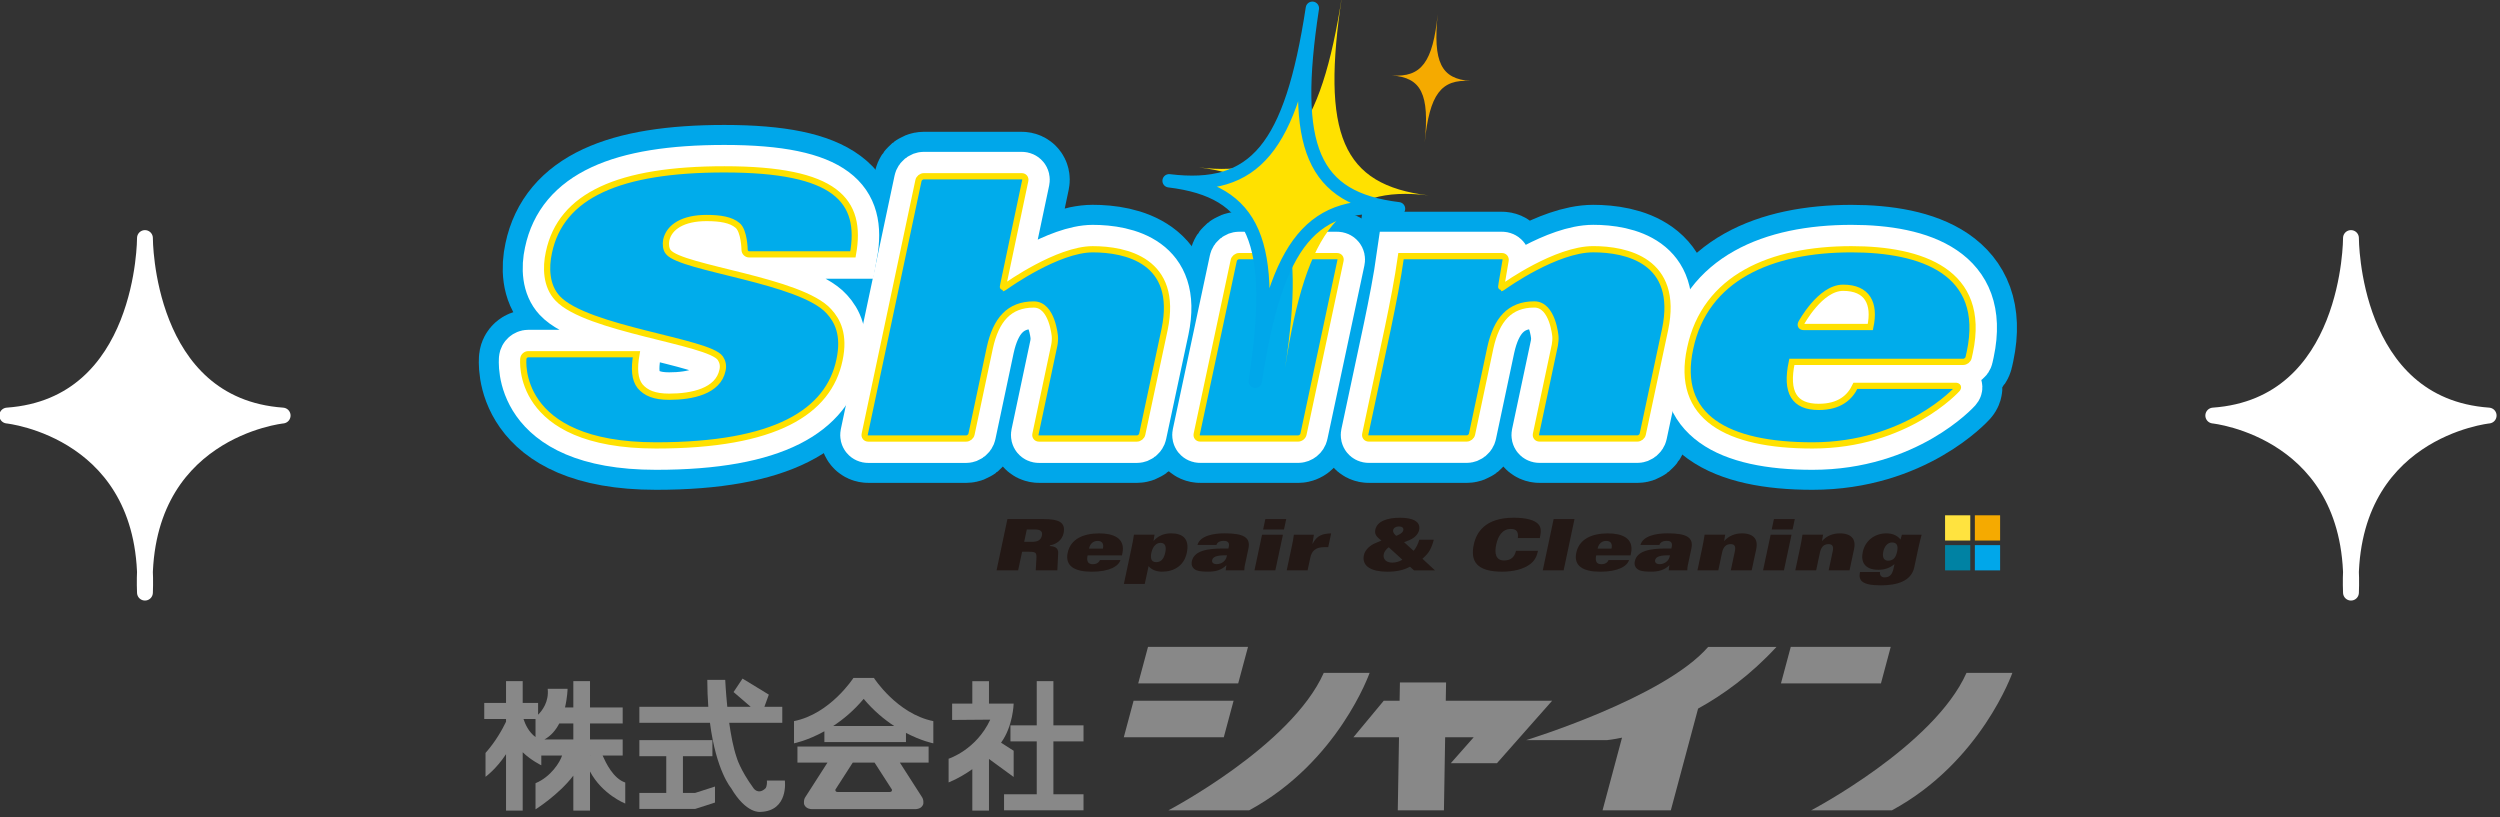 <?xml version="1.0" encoding="UTF-8" standalone="no"?>
<!DOCTYPE svg PUBLIC "-//W3C//DTD SVG 1.1//EN" "http://www.w3.org/Graphics/SVG/1.1/DTD/svg11.dtd">
<svg width="100%" height="100%" viewBox="0 0 465 152" version="1.1" xmlns="http://www.w3.org/2000/svg" xmlns:xlink="http://www.w3.org/1999/xlink" xml:space="preserve" xmlns:serif="http://www.serif.com/" style="fill-rule:evenodd;clip-rule:evenodd;stroke-miterlimit:10;">
    <rect x="0" y="0" width="465" height="152" fill="#333333" stroke="none"/>
    <g transform="matrix(1,0,0,1,-621,-3337)">
        <g transform="matrix(1.333,0,0,1.333,0,0)">
            <g id="ft-logo">
                <g transform="matrix(1,0,0,1,554.671,2539.73)">
                    <path d="M0,13.072C-0.355,15.1 -0.252,16.571 0.505,17.535C1.317,18.496 2.535,19.003 4.561,19.003C7.755,19.003 11.405,18.242 12.011,15.303C12.164,14.646 12.011,14.087 11.708,13.63C10.135,11.299 -6.997,9.573 -11,5.27C-12.621,3.545 -12.672,0.96 -12.217,-1.118C-10.542,-9.125 -2.382,-12.724 12.266,-12.724C27.824,-12.724 31.576,-8.416 30.208,-0.863L15.726,-0.863C15.383,-0.863 15.1,-1.143 15.094,-1.485C15.094,-1.485 15.054,-4.159 14.09,-4.921C13.178,-5.681 11.708,-5.93 9.783,-5.93C6.539,-5.93 4.561,-4.716 4.156,-2.841C4.055,-2.282 4.105,-1.575 4.461,-1.169C6.335,1.113 22.959,2.733 26.863,7.091C28.028,8.36 29.094,10.336 28.332,13.884C26.812,21.131 19.413,25.796 2.735,25.796C-17.132,25.796 -15.781,13.688 -15.781,13.688C-15.744,13.348 -15.434,13.072 -15.092,13.072L0,13.072Z" style="fill:rgb(145,202,144);fill-rule:nonzero;stroke:rgb(0,167,234);stroke-width:12.39px;"/>
                </g>
                <g transform="matrix(1,0,0,1,594.023,2563.95)">
                    <path d="M0,-35.382C0.071,-35.714 0.408,-35.989 0.747,-35.989L14.412,-35.989C14.752,-35.989 14.973,-35.714 14.903,-35.382L11.865,-20.982C11.795,-20.65 11.76,-20.378 11.787,-20.378C11.816,-20.378 12.065,-20.539 12.342,-20.737C12.342,-20.737 19.441,-25.801 24.307,-25.801C28.867,-25.801 36.37,-24.281 34.343,-14.599L31.226,0C31.155,0.336 30.82,0.607 30.477,0.607L16.816,0.607C16.476,0.607 16.254,0.333 16.325,0L18.956,-12.423C19.028,-12.757 19.063,-13.306 19.034,-13.645C19.034,-13.645 18.68,-18.095 16.094,-18.095C12.65,-18.095 10.823,-15.97 9.96,-12.064L7.404,0C7.333,0.336 6.997,0.607 6.656,0.607L-7.008,0.607C-7.347,0.607 -7.568,0.336 -7.499,0L0,-35.382Z" style="fill:rgb(145,202,144);fill-rule:nonzero;stroke:rgb(0,167,234);stroke-width:12.39px;"/>
                </g>
                <g transform="matrix(1,0,0,1,652.427,2564.56)">
                    <path d="M0,-25.445C0.34,-25.445 0.561,-25.173 0.488,-24.84L-4.676,-0.608C-4.745,-0.272 -5.083,0 -5.425,0L-19.085,0C-19.428,0 -19.647,-0.272 -19.576,-0.608L-14.411,-24.84C-14.341,-25.173 -14.005,-25.445 -13.664,-25.445L0,-25.445Z" style="fill:rgb(145,202,144);fill-rule:nonzero;stroke:rgb(0,167,234);stroke-width:12.39px;"/>
                </g>
                <g transform="matrix(1,0,0,1,659.532,2553.61)">
                    <path d="M0,-4.51C0.711,-7.908 1.369,-11.254 1.825,-14.496L15.904,-14.496C16.246,-14.496 16.477,-14.22 16.42,-13.885L15.868,-10.647C15.811,-10.31 15.786,-10.036 15.816,-10.036C15.844,-10.036 16.093,-10.197 16.369,-10.396C16.369,-10.396 23.47,-15.459 28.641,-15.459C33.198,-15.459 40.702,-13.939 38.672,-4.257L35.559,10.342C35.486,10.678 35.15,10.949 34.812,10.949L21.149,10.949C20.807,10.949 20.588,10.675 20.656,10.342L23.29,-2.081C23.359,-2.415 23.397,-2.964 23.368,-3.303C23.368,-3.303 23.012,-7.753 20.425,-7.753C16.979,-7.753 15.156,-5.628 14.293,-1.723L11.736,10.342C11.665,10.678 11.328,10.949 10.987,10.949L-2.674,10.949C-3.017,10.949 -3.234,10.678 -3.164,10.342L0,-4.51Z" style="fill:rgb(145,202,144);fill-rule:nonzero;stroke:rgb(0,167,234);stroke-width:12.39px;"/>
                </g>
                <g transform="matrix(1,0,0,1,726.842,2554.68)">
                    <path d="M0,-5.678C0.709,-8.972 -0.407,-11.152 -3.803,-11.152C-6.995,-11.152 -9.642,-6.224 -9.642,-6.224C-9.802,-5.925 -9.656,-5.678 -9.313,-5.678L0,-5.678ZM-10.948,-0.812C-11.862,3.496 -10.593,5.472 -7.198,5.472C-4.307,5.472 -2.84,4.155 -2.08,2.532L11.9,2.532C12.241,2.532 12.334,2.741 12.107,2.996C12.107,2.996 5.068,10.846 -8.06,10.846C-19.969,10.846 -27.215,6.941 -25.139,-2.689C-23.063,-12.568 -13.89,-16.524 -2.636,-16.524C7.096,-16.524 16.269,-13.431 13.886,-2.182L13.716,-1.417C13.643,-1.085 13.304,-0.812 12.964,-0.812L-10.948,-0.812Z" style="fill:rgb(145,202,144);fill-rule:nonzero;stroke:rgb(0,167,234);stroke-width:12.39px;"/>
                </g>
                <g transform="matrix(1,0,0,1,608.774,2579.79)">
                    <path d="M0,-0.813L1.149,-0.813C1.793,-0.813 2.338,-1.011 2.477,-1.686C2.615,-2.32 2.199,-2.536 1.468,-2.536L0.367,-2.536L0,-0.813ZM-2.338,-3.983L2.754,-3.983C4.705,-3.983 5.835,-3.596 5.499,-2.011C5.301,-1.072 4.517,-0.474 3.596,-0.317L3.578,-0.218C4.26,-0.199 4.785,0.049 4.746,0.772L4.627,3.17L1.615,3.17L1.704,1.573C1.754,0.691 1.655,0.574 0.625,0.574L-0.287,0.574L-0.842,3.17L-3.854,3.17L-2.338,-3.983Z" style="fill:rgb(35,24,21);fill-rule:nonzero;"/>
                </g>
                <g transform="matrix(1,0,0,1,619.763,2581.03)">
                    <path d="M0,-1.109C0.137,-1.753 -0.08,-2.179 -0.744,-2.179C-1.37,-2.179 -1.805,-1.76 -1.943,-1.109L0,-1.109ZM-2.14,-0.157C-2.318,0.683 -2.071,1.072 -1.407,1.072C-0.845,1.072 -0.556,0.811 -0.407,0.494L2.446,0.494C2.179,1.328 0.99,2.119 -1.575,2.119C-3.904,2.119 -5.321,1.357 -4.917,-0.527C-4.509,-2.459 -2.715,-3.228 -0.515,-3.228C1.387,-3.228 3.179,-2.623 2.714,-0.427L2.654,-0.157L-2.14,-0.157Z" style="fill:rgb(35,24,21);fill-rule:nonzero;"/>
                </g>
                <g transform="matrix(1,0,0,1,627.203,2580.84)">
                    <path d="M0,0.975C0.813,0.975 1.119,0.284 1.259,-0.369C1.428,-1.165 1.281,-1.718 0.586,-1.718C-0.018,-1.718 -0.495,-1.172 -0.673,-0.369C-0.812,0.284 -0.801,0.975 0,0.975M-3.458,-0.976C-3.348,-1.491 -3.199,-2.243 -3.11,-2.856L-0.237,-2.856L-0.384,-1.995L-0.366,-1.995C0.208,-2.62 0.962,-3.044 2.073,-3.044C3.715,-3.044 4.678,-2.274 4.261,-0.311C3.887,1.443 2.499,2.304 0.834,2.304C-0.069,2.304 -0.692,1.987 -1.07,1.533L-1.603,4.019L-4.516,4.019L-3.458,-0.976Z" style="fill:rgb(35,24,21);fill-rule:nonzero;"/>
                </g>
                <g transform="matrix(1,0,0,1,636.707,2580.07)">
                    <path d="M0,0.795C-1.13,0.795 -1.615,1.042 -1.704,1.458C-1.773,1.743 -1.586,2.024 -1.079,2.024C-0.357,2.024 0.207,1.547 0.328,0.952L0.367,0.795L0,0.795ZM-3.755,-0.655C-3.578,-1.297 -3.023,-1.703 -2.299,-1.952C-1.586,-2.2 -0.723,-2.276 0.039,-2.276C2.646,-2.276 3.695,-1.732 3.359,-0.147L2.852,2.22C2.815,2.41 2.794,2.606 2.783,2.884L0.186,2.884L0.287,2.169C-0.417,2.863 -1.229,3.071 -2.25,3.071C-2.873,3.071 -3.488,3.043 -3.874,2.884C-4.341,2.694 -4.677,2.28 -4.538,1.619C-4.221,0.13 -2.31,-0.157 -0.238,-0.157L0.564,-0.157L0.623,-0.434C0.712,-0.851 0.584,-1.227 -0.061,-1.227C-0.733,-1.227 -1,-0.959 -1.111,-0.655L-3.755,-0.655Z" style="fill:rgb(35,24,21);fill-rule:nonzero;"/>
                </g>
                <g transform="matrix(1,0,0,1,645.338,2582.96)">
                    <path d="M0,-7.153L-0.309,-5.706L-3.221,-5.706L-2.914,-7.153L0,-7.153ZM-0.456,-4.973L-1.517,0L-4.43,0L-3.371,-4.973L-0.456,-4.973Z" style="fill:rgb(35,24,21);fill-rule:nonzero;"/>
                </g>
                <g transform="matrix(1,0,0,1,646.071,2580.92)">
                    <path d="M0,-1.082C0.158,-1.844 0.299,-2.499 0.339,-2.934L3.13,-2.934L2.924,-1.665L2.942,-1.665C3.596,-2.872 4.329,-3.073 5.537,-3.121L5.13,-1.199L4.589,-1.199C3.331,-1.199 2.813,-0.637 2.627,0.285L2.249,2.039L-0.664,2.039L0,-1.082Z" style="fill:rgb(35,24,21);fill-rule:nonzero;"/>
                </g>
                <g transform="matrix(1,0,0,1,660.933,2580.73)">
                    <path d="M0,-2.692C0.516,-2.91 0.702,-3.169 0.743,-3.366C0.821,-3.723 0.525,-3.899 0.13,-3.899C-0.277,-3.899 -0.613,-3.703 -0.682,-3.366C-0.715,-3.209 -0.625,-2.95 -0.427,-2.762L-0.247,-2.584L0,-2.692ZM-1.289,-0.991C-1.685,-0.709 -1.923,-0.335 -1.983,-0.037C-2.122,0.595 -1.715,1.151 -0.803,1.151C-0.348,1.151 0.179,1.023 0.615,0.746L-1.289,-0.991ZM2.179,-0.495C2.467,-0.79 2.832,-1.504 2.974,-2.04L4.995,-2.04C4.685,-0.839 4.308,-0.138 3.409,0.606L5.161,2.232L2.24,2.232L1.675,1.718C0.813,2.211 -0.268,2.419 -1.486,2.419C-3.667,2.419 -5.084,1.679 -4.757,0.111C-4.595,-0.613 -3.964,-1.226 -3.17,-1.563L-2.309,-1.929C-3.092,-2.505 -3.279,-2.88 -3.161,-3.444C-2.914,-4.616 -1.536,-5.111 0.306,-5.111C1.871,-5.111 3.218,-4.684 2.953,-3.403C2.812,-2.762 2.28,-2.266 1.495,-1.95L0.852,-1.702L2.179,-0.495Z" style="fill:rgb(35,24,21);fill-rule:nonzero;"/>
                </g>
                <g transform="matrix(1,0,0,1,677.657,2580.3)">
                    <path d="M0,-1.841C0.109,-2.723 -0.175,-3.117 -0.988,-3.117C-2.157,-3.117 -2.772,-2.109 -3.02,-0.921C-3.277,0.269 -3.089,1.28 -1.921,1.28C-1.009,1.28 -0.472,0.854 -0.257,-0.07L2.815,-0.07C2.668,0.578 2.458,1.199 1.795,1.736C0.825,2.509 -0.653,2.844 -2.188,2.844C-5.774,2.844 -6.637,1.37 -6.151,-0.921C-5.795,-2.613 -4.584,-4.685 -0.581,-4.685C1.209,-4.685 2.378,-4.348 2.885,-3.756C3.23,-3.328 3.291,-2.893 3.072,-1.841L0,-1.841Z" style="fill:rgb(35,24,21);fill-rule:nonzero;"/>
                </g>
                <g transform="matrix(-0.207,0.978,0.978,0.207,686.39,2582.29)">
                    <path d="M-6.173,-2.152L1.139,-2.152L1.743,-5.001L-5.569,-5.001L-6.173,-2.152Z" style="fill:rgb(35,24,21);fill-rule:nonzero;"/>
                </g>
                <g transform="matrix(1,0,0,1,690.729,2581.03)">
                    <path d="M0,-1.109C0.141,-1.753 -0.079,-2.179 -0.742,-2.179C-1.369,-2.179 -1.804,-1.76 -1.941,-1.109L0,-1.109ZM-2.139,-0.157C-2.318,0.683 -2.071,1.072 -1.409,1.072C-0.844,1.072 -0.556,0.811 -0.405,0.494L2.449,0.494C2.179,1.328 0.989,2.119 -1.574,2.119C-3.904,2.119 -5.321,1.357 -4.916,-0.527C-4.509,-2.459 -2.714,-3.228 -0.514,-3.228C1.387,-3.228 3.18,-2.623 2.715,-0.427L2.655,-0.157L-2.139,-0.157Z" style="fill:rgb(35,24,21);fill-rule:nonzero;"/>
                </g>
                <g transform="matrix(1,0,0,1,698.516,2580.07)">
                    <path d="M0,0.795C-1.129,0.795 -1.611,1.042 -1.701,1.458C-1.771,1.743 -1.584,2.024 -1.08,2.024C-0.356,2.024 0.208,1.547 0.33,0.952L0.366,0.795L0,0.795ZM-3.754,-0.655C-3.576,-1.297 -3.022,-1.703 -2.298,-1.952C-1.584,-2.2 -0.723,-2.276 0.041,-2.276C2.646,-2.276 3.699,-1.732 3.357,-0.147L2.853,2.22C2.813,2.41 2.797,2.606 2.784,2.884L0.19,2.884L0.291,2.169C-0.413,2.863 -1.225,3.071 -2.247,3.071C-2.871,3.071 -3.486,3.043 -3.873,2.884C-4.338,2.694 -4.675,2.28 -4.536,1.619C-4.219,0.13 -2.307,-0.157 -0.238,-0.157L0.566,-0.157L0.626,-0.434C0.716,-0.851 0.586,-1.227 -0.055,-1.227C-0.73,-1.227 -0.999,-0.959 -1.108,-0.655L-3.754,-0.655Z" style="fill:rgb(35,24,21);fill-rule:nonzero;"/>
                </g>
                <g transform="matrix(1,0,0,1,703.362,2580.82)">
                    <path d="M0,-0.884C0.141,-1.547 0.268,-2.202 0.356,-2.835L3.229,-2.835L3.082,-1.961L3.103,-1.961C3.725,-2.669 4.588,-3.022 5.599,-3.022C6.491,-3.022 7.954,-2.726 7.563,-0.836L6.926,2.138L4.013,2.138L4.579,-0.527C4.735,-1.261 4.498,-1.519 3.993,-1.519C3.32,-1.519 2.962,-1.1 2.794,-0.341L2.27,2.138L-0.643,2.138L0,-0.884Z" style="fill:rgb(35,24,21);fill-rule:nonzero;"/>
                </g>
                <g transform="matrix(1,0,0,1,716.304,2582.96)">
                    <path d="M0,-7.153L-0.309,-5.706L-3.222,-5.706L-2.914,-7.153L0,-7.153ZM-0.457,-4.973L-1.516,0L-4.43,0L-3.371,-4.973L-0.457,-4.973Z" style="fill:rgb(35,24,21);fill-rule:nonzero;"/>
                </g>
                <g transform="matrix(1,0,0,1,717.016,2580.82)">
                    <path d="M0,-0.884C0.14,-1.547 0.27,-2.202 0.357,-2.835L3.23,-2.835L3.083,-1.961L3.104,-1.961C3.726,-2.669 4.589,-3.022 5.599,-3.022C6.491,-3.022 7.957,-2.726 7.559,-0.836L6.925,2.138L4.013,2.138L4.58,-0.527C4.736,-1.261 4.499,-1.519 3.992,-1.519C3.32,-1.519 2.963,-1.1 2.795,-0.341L2.267,2.138L-0.642,2.138L0,-0.884Z" style="fill:rgb(35,24,21);fill-rule:nonzero;"/>
                </g>
                <g transform="matrix(1,0,0,1,729.326,2581.24)">
                    <path d="M0,0.373C0.821,0.373 1.108,-0.211 1.254,-0.904C1.434,-1.724 1.214,-2.173 0.531,-2.173C-0.091,-2.173 -0.526,-1.588 -0.676,-0.904C-0.864,-0.024 -0.518,0.373 0,0.373M1.92,-3.252L4.675,-3.252C4.515,-2.66 4.357,-2.045 4.228,-1.431L3.646,1.304C3.229,3.245 1.198,3.813 -0.993,3.813C-3.708,3.813 -4.164,3.118 -3.927,1.95L-1.129,1.95C-1.169,2.176 -1.123,2.364 -1.012,2.493C-0.894,2.622 -0.716,2.701 -0.508,2.701C0.317,2.701 0.6,2.176 0.76,1.433L0.889,0.847C0.226,1.415 -0.537,1.64 -1.359,1.64C-3.23,1.64 -3.848,0.579 -3.54,-0.846C-3.21,-2.37 -1.942,-3.44 -0.249,-3.44C0.7,-3.44 1.309,-3.105 1.731,-2.579L1.92,-3.252Z" style="fill:rgb(35,24,21);fill-rule:nonzero;"/>
                </g>
                <g transform="matrix(0,-1,-1,0,565.482,2535.92)">
                    <path d="M-1.253,-1.257C-1.793,-1.257 -2.232,-0.695 -2.232,-0.002C-2.232,0.693 -1.793,1.253 -1.253,1.253C-0.713,1.253 -0.278,0.693 -0.278,-0.002C-0.278,-0.695 -0.713,-1.257 -1.253,-1.257" style="fill:white;fill-rule:nonzero;"/>
                </g>
                <g transform="matrix(1,0,0,1,554.671,2539.73)">
                    <path d="M0,13.072C-0.355,15.1 -0.252,16.571 0.505,17.535C1.317,18.496 2.535,19.003 4.561,19.003C7.755,19.003 11.405,18.242 12.011,15.303C12.164,14.646 12.011,14.087 11.708,13.63C10.135,11.299 -6.997,9.577 -11,5.27C-12.621,3.545 -12.672,0.96 -12.217,-1.119C-10.542,-9.128 -2.382,-12.724 12.266,-12.724C27.824,-12.724 31.576,-8.417 30.208,-0.863L15.726,-0.863C15.383,-0.863 15.1,-1.143 15.094,-1.485C15.094,-1.485 15.054,-4.161 14.09,-4.921C13.178,-5.681 11.708,-5.934 9.783,-5.934C6.539,-5.934 4.561,-4.716 4.156,-2.841C4.055,-2.282 4.105,-1.575 4.461,-1.17C6.335,1.113 22.959,2.733 26.863,7.091C28.028,8.36 29.094,10.336 28.332,13.885C26.812,21.131 19.413,25.796 2.735,25.796C-17.132,25.796 -15.781,13.688 -15.781,13.688C-15.744,13.35 -15.434,13.072 -15.092,13.072L0,13.072Z" style="fill:white;fill-rule:nonzero;stroke:white;stroke-width:6.81px;"/>
                </g>
                <g transform="matrix(1,0,0,1,594.023,2563.96)">
                    <path d="M0,-35.386C0.071,-35.72 0.408,-35.991 0.747,-35.991L14.412,-35.991C14.752,-35.991 14.973,-35.72 14.903,-35.386L11.865,-20.988C11.795,-20.654 11.76,-20.381 11.787,-20.381C11.816,-20.381 12.065,-20.544 12.342,-20.739C12.342,-20.739 19.441,-25.803 24.307,-25.803C28.867,-25.803 36.37,-24.283 34.343,-14.601L31.226,-0.002C31.155,0.334 30.82,0.605 30.477,0.605L16.816,0.605C16.476,0.605 16.254,0.331 16.325,-0.002L18.956,-12.425C19.028,-12.759 19.063,-13.308 19.034,-13.647C19.034,-13.647 18.68,-18.097 16.094,-18.097C12.65,-18.097 10.823,-15.971 9.96,-12.066L7.404,-0.002C7.333,0.334 6.997,0.605 6.656,0.605L-7.008,0.605C-7.347,0.605 -7.568,0.334 -7.499,-0.002L0,-35.386Z" style="fill:white;fill-rule:nonzero;stroke:white;stroke-width:6.81px;"/>
                </g>
                <g transform="matrix(1,0,0,1,652.427,2564.56)">
                    <path d="M0,-25.445C0.34,-25.445 0.561,-25.173 0.488,-24.84L-4.676,-0.608C-4.745,-0.272 -5.083,0 -5.425,0L-19.085,0C-19.428,0 -19.647,-0.272 -19.576,-0.608L-14.411,-24.84C-14.341,-25.173 -14.005,-25.445 -13.664,-25.445L0,-25.445Z" style="fill:white;fill-rule:nonzero;stroke:white;stroke-width:6.81px;"/>
                </g>
                <g transform="matrix(1,0,0,1,659.532,2553.61)">
                    <path d="M0,-4.51C0.708,-7.908 1.368,-11.254 1.825,-14.496L15.902,-14.496C16.243,-14.496 16.476,-14.224 16.417,-13.886L15.868,-10.647C15.811,-10.31 15.786,-10.037 15.813,-10.037C15.84,-10.037 16.09,-10.2 16.369,-10.396C16.369,-10.396 23.47,-15.459 28.641,-15.459C33.198,-15.459 40.702,-13.939 38.672,-4.257L35.559,10.342C35.486,10.678 35.15,10.949 34.812,10.949L21.149,10.949C20.807,10.949 20.585,10.678 20.654,10.342L23.29,-2.081C23.359,-2.416 23.397,-2.964 23.368,-3.303C23.368,-3.303 23.01,-7.753 20.425,-7.753C16.979,-7.753 15.156,-5.627 14.293,-1.723L11.736,10.342C11.665,10.678 11.328,10.949 10.987,10.949L-2.674,10.949C-3.017,10.949 -3.234,10.678 -3.164,10.342L0,-4.51Z" style="fill:white;fill-rule:nonzero;stroke:white;stroke-width:6.81px;"/>
                </g>
                <g transform="matrix(1,0,0,1,726.842,2554.68)">
                    <path d="M0,-5.678C0.707,-8.972 -0.407,-11.152 -3.803,-11.152C-6.995,-11.152 -9.644,-6.224 -9.644,-6.224C-9.802,-5.925 -9.656,-5.678 -9.317,-5.678L0,-5.678ZM-10.949,-0.812C-11.862,3.496 -10.594,5.472 -7.198,5.472C-4.307,5.472 -2.84,4.155 -2.08,2.532L11.9,2.532C12.241,2.532 12.332,2.741 12.106,2.996C12.106,2.996 5.068,10.846 -8.06,10.846C-19.969,10.846 -27.22,6.941 -25.139,-2.689C-23.063,-12.568 -13.89,-16.524 -2.636,-16.524C7.096,-16.524 16.269,-13.432 13.886,-2.182L13.716,-1.417C13.643,-1.085 13.304,-0.812 12.964,-0.812L-10.949,-0.812Z" style="fill:white;fill-rule:nonzero;stroke:white;stroke-width:6.81px;"/>
                </g>
                <g transform="matrix(1,0,0,1,554.671,2539.73)">
                    <path d="M0,13.072C-0.355,15.1 -0.252,16.571 0.505,17.535C1.317,18.496 2.535,19.003 4.561,19.003C7.755,19.003 11.405,18.242 12.011,15.303C12.164,14.646 12.011,14.087 11.708,13.63C10.135,11.299 -6.997,9.577 -11,5.27C-12.621,3.545 -12.672,0.96 -12.217,-1.119C-10.542,-9.128 -2.382,-12.724 12.266,-12.724C27.824,-12.724 31.576,-8.417 30.208,-0.863L15.726,-0.863C15.383,-0.863 15.1,-1.143 15.094,-1.485C15.094,-1.485 15.054,-4.161 14.09,-4.921C13.178,-5.681 11.708,-5.934 9.783,-5.934C6.539,-5.934 4.561,-4.716 4.156,-2.841C4.055,-2.282 4.105,-1.575 4.461,-1.17C6.335,1.113 22.959,2.733 26.863,7.091C28.028,8.36 29.094,10.336 28.332,13.885C26.812,21.131 19.413,25.796 2.735,25.796C-17.132,25.796 -15.781,13.688 -15.781,13.688C-15.744,13.35 -15.434,13.072 -15.092,13.072L0,13.072Z" style="fill:rgb(0,172,235);fill-rule:nonzero;stroke:rgb(255,225,0);stroke-width:0.87px;"/>
                </g>
                <g transform="matrix(1,0,0,1,594.023,2563.96)">
                    <path d="M0,-35.386C0.071,-35.72 0.408,-35.991 0.747,-35.991L14.412,-35.991C14.752,-35.991 14.973,-35.72 14.903,-35.386L11.865,-20.988C11.795,-20.654 11.76,-20.381 11.787,-20.381C11.816,-20.381 12.065,-20.544 12.342,-20.739C12.342,-20.739 19.441,-25.803 24.307,-25.803C28.867,-25.803 36.37,-24.283 34.343,-14.601L31.226,-0.002C31.155,0.334 30.82,0.605 30.477,0.605L16.816,0.605C16.476,0.605 16.254,0.331 16.325,-0.002L18.956,-12.425C19.028,-12.759 19.063,-13.308 19.034,-13.647C19.034,-13.647 18.68,-18.097 16.094,-18.097C12.65,-18.097 10.823,-15.971 9.96,-12.066L7.404,-0.002C7.333,0.334 6.997,0.605 6.656,0.605L-7.008,0.605C-7.347,0.605 -7.568,0.334 -7.499,-0.002L0,-35.386Z" style="fill:rgb(0,172,235);fill-rule:nonzero;stroke:rgb(255,225,0);stroke-width:0.87px;"/>
                </g>
                <g transform="matrix(1,0,0,1,652.427,2564.56)">
                    <path d="M0,-25.445C0.34,-25.445 0.561,-25.173 0.488,-24.84L-4.676,-0.608C-4.745,-0.272 -5.083,0 -5.425,0L-19.085,0C-19.428,0 -19.647,-0.272 -19.576,-0.608L-14.411,-24.84C-14.341,-25.173 -14.005,-25.445 -13.664,-25.445L0,-25.445Z" style="fill:rgb(0,172,235);fill-rule:nonzero;stroke:rgb(255,225,0);stroke-width:0.87px;"/>
                </g>
                <g transform="matrix(1,0,0,1,659.532,2553.61)">
                    <path d="M0,-4.51C0.708,-7.908 1.368,-11.254 1.825,-14.496L15.902,-14.496C16.243,-14.496 16.476,-14.224 16.417,-13.886L15.868,-10.647C15.811,-10.31 15.786,-10.037 15.813,-10.037C15.84,-10.037 16.09,-10.2 16.369,-10.396C16.369,-10.396 23.47,-15.459 28.638,-15.459C33.198,-15.459 40.702,-13.939 38.672,-4.257L35.557,10.342C35.486,10.678 35.15,10.949 34.807,10.949L21.149,10.949C20.807,10.949 20.585,10.678 20.654,10.342L23.29,-2.081C23.359,-2.416 23.397,-2.964 23.368,-3.303C23.368,-3.303 23.01,-7.753 20.425,-7.753C16.979,-7.753 15.156,-5.627 14.293,-1.723L11.736,10.342C11.665,10.678 11.328,10.949 10.987,10.949L-2.674,10.949C-3.017,10.949 -3.234,10.678 -3.164,10.342L0,-4.51Z" style="fill:rgb(0,172,235);fill-rule:nonzero;stroke:rgb(255,225,0);stroke-width:0.87px;"/>
                </g>
                <g transform="matrix(1,0,0,1,726.842,2554.68)">
                    <path d="M0,-5.678C0.707,-8.972 -0.407,-11.152 -3.803,-11.152C-6.995,-11.152 -9.644,-6.224 -9.644,-6.224C-9.802,-5.925 -9.656,-5.678 -9.317,-5.678L0,-5.678ZM-10.949,-0.812C-11.862,3.496 -10.594,5.472 -7.198,5.472C-4.307,5.472 -2.84,4.155 -2.08,2.532L11.9,2.532C12.241,2.532 12.332,2.741 12.106,2.996C12.106,2.996 5.068,10.846 -8.06,10.846C-19.969,10.846 -27.22,6.941 -25.139,-2.689C-23.063,-12.568 -13.89,-16.524 -2.636,-16.524C7.096,-16.524 16.269,-13.432 13.886,-2.182L13.716,-1.417C13.643,-1.085 13.304,-0.812 12.964,-0.812L-10.949,-0.812Z" style="fill:rgb(0,172,235);fill-rule:nonzero;stroke:rgb(255,225,0);stroke-width:0.87px;"/>
                </g>
                <g transform="matrix(1,0,0,1,0,2209.94)">
                    <rect x="737.271" y="365.338" width="3.518" height="3.521" style="fill:rgb(255,227,63);"/>
                </g>
                <g transform="matrix(1,0,0,1,0,2209.94)">
                    <rect x="741.427" y="365.338" width="3.524" height="3.521" style="fill:rgb(245,170,0);"/>
                </g>
                <g transform="matrix(1,0,0,1,0,2218.26)">
                    <rect x="737.271" y="361.182" width="3.518" height="3.521" style="fill:rgb(0,130,163);"/>
                </g>
                <g transform="matrix(1,0,0,1,0,2218.26)">
                    <rect x="741.427" y="361.182" width="3.524" height="3.521" style="fill:rgb(0,167,234);"/>
                </g>
                <g transform="matrix(0.121,-0.993,-0.993,-0.121,653.038,2513.03)">
                    <path d="M-16.006,-14.171C-16.006,-2.077 -22.579,2.158 -42.313,2.759C-22.579,2.158 -16.005,5.986 -16.006,18.078C-16.005,5.986 -9.428,1.754 10.301,1.145C-9.428,1.754 -16.006,-2.077 -16.006,-14.171" style="fill:rgb(255,225,0);fill-rule:nonzero;"/>
                </g>
                <g transform="matrix(0.121,-0.993,-0.993,-0.121,648.878,2514.9)">
                    <path d="M-16.002,-14.168C-15.999,-2.078 -22.579,2.154 -42.308,2.757C-22.579,2.154 -16.001,5.984 -16.002,18.074C-16.001,5.984 -9.424,1.751 10.305,1.145C-9.424,1.751 -15.999,-2.078 -16.002,-14.168Z" style="fill:rgb(255,225,0);fill-rule:nonzero;stroke:rgb(0,167,234);stroke-width:1.86px;stroke-linejoin:round;"/>
                </g>
                <g transform="matrix(0.07,-0.998,-0.998,-0.07,666.343,2508.84)">
                    <path d="M-5.49,-5.116C-5.491,-0.99 -7.734,0.458 -14.47,0.668C-7.734,0.458 -5.49,1.761 -5.49,5.891C-5.49,1.761 -3.243,0.317 3.49,0.111C-3.243,0.317 -5.491,-0.99 -5.49,-5.116" style="fill:rgb(245,170,0);fill-rule:nonzero;"/>
                </g>
                <g transform="matrix(1,0,0,1,676.446,2613.9)">
                    <path d="M5.998,-12.748L-8.844,-12.748L-8.801,-15.295L-15.242,-15.295L-15.285,-12.748L-17.499,-12.748L-21.732,-7.651L-15.369,-7.651L-15.541,2.547L-9.101,2.547L-8.93,-7.651L-4.945,-7.651L-8.145,-4.029L-1.705,-4.029L5.998,-12.748Z" style="fill:rgb(136,136,136);fill-rule:nonzero;"/>
                </g>
                <g transform="matrix(-1,0,0,1,624.687,2598.73)">
                    <path d="M-15.322,-5.096L-1.369,-5.096L0,0L-13.952,0L-15.322,-5.096Z" style="fill:rgb(136,136,136);fill-rule:nonzero;"/>
                </g>
                <g transform="matrix(-1,0,0,1,622.675,2606.25)">
                    <path d="M-15.32,-5.097L-1.367,-5.097L0,0L-13.952,0L-15.32,-5.097Z" style="fill:rgb(136,136,136);fill-rule:nonzero;"/>
                </g>
                <g transform="matrix(-0.879,-0.477,-0.477,0.879,631.647,2611.64)">
                    <path d="M-9.78,-21.667C-10.656,-10.515 0.123,5.535 0.123,5.535L-9.78,0.16C-17.506,-11.692 -15.404,-24.719 -15.404,-24.719L-9.78,-21.667Z" style="fill:rgb(136,136,136);fill-rule:nonzero;"/>
                </g>
                <g transform="matrix(-0.879,-0.477,-0.477,0.879,721.329,2611.64)">
                    <path d="M-9.783,-21.668C-10.66,-10.517 0.122,5.536 0.122,5.536L-9.783,0.16C-17.511,-11.694 -15.406,-24.72 -15.406,-24.72L-9.783,-21.668Z" style="fill:rgb(136,136,136);fill-rule:nonzero;"/>
                </g>
                <g transform="matrix(-1,0,0,1,714.374,2598.73)">
                    <path d="M-15.316,-5.096L-1.367,-5.096L0,0L-13.952,0L-15.316,-5.096Z" style="fill:rgb(136,136,136);fill-rule:nonzero;"/>
                </g>
                <g transform="matrix(1,0,0,1,678.822,2603.44)">
                    <path d="M0,3.211L11.268,3.211C11.268,3.211 12.047,3.14 13.373,2.864L10.655,13.008L20.181,13.008L23.987,-1.19C27.47,-3.112 31.285,-5.853 34.924,-9.797L25.393,-9.797C19.207,-2.665 0,3.211 0,3.211" style="fill:rgb(136,136,136);fill-rule:nonzero;"/>
                </g>
                <g transform="matrix(1,0,0,1,612.853,2616.44)">
                    <path d="M0,-18.021L-2.325,-18.021L-2.325,-11.852L-5.993,-11.852L-5.993,-9.616L-2.325,-9.616L-2.325,-2.235L-6.887,-2.235L-6.887,0L4.203,0L4.203,-2.235L0,-2.235L0,-9.616L4.203,-9.616L4.203,-11.852L0,-11.852L0,-18.021Z" style="fill:rgb(136,136,136);fill-rule:nonzero;"/>
                </g>
                <g transform="matrix(1,0,0,1,582.443,2610.28)">
                    <path d="M0,3.255L2.414,-0.498L5.454,-0.498L7.871,3.255C7.871,3.255 7.991,3.612 7.512,3.612L0.356,3.612C-0.119,3.612 0,3.255 0,3.255M-5.305,-0.498L-1.113,-0.498L-4.172,4.269C-4.499,4.713 -4.379,5.311 -4.379,5.311C-4.142,5.994 -3.368,5.994 -3.368,5.994L11.237,5.994C11.237,5.994 12.011,5.994 12.248,5.311C12.248,5.311 12.368,4.713 12.041,4.269L8.984,-0.498L12.997,-0.498L12.997,-2.739L-5.305,-2.739L-5.305,-0.498Z" style="fill:rgb(136,136,136);fill-rule:nonzero;"/>
                </g>
                <g transform="matrix(1,0,0,1,561.16,2608.89)">
                    <path d="M0,5.126L0,-0.001L4.114,-0.001L4.114,-2.236L-6.081,-2.236L-6.081,-0.001L-2.326,-0.001L-2.326,5.126L-6.081,5.126L-6.081,7.362L1.699,7.362L4.472,6.47L4.472,4.233L1.699,5.126L0,5.126Z" style="fill:rgb(136,136,136);fill-rule:nonzero;"/>
                </g>
                <g transform="matrix(1,0,0,1,548.193,2606.08)">
                    <path d="M0,2.743L0,2.716L0.05,2.716L0,2.743ZM-2.327,0.48L-6.368,0.48C-5.434,-0.03 -4.76,-0.845 -4.289,-1.756L-2.327,-1.756L-2.327,0.48ZM-7.602,0.139C-8.545,-0.541 -9.044,-1.655 -9.282,-2.382L-7.602,-2.382L-7.602,0.139ZM1.754,2.716L4.56,2.716L4.56,0.48L0,0.48L0,-1.756L4.56,-1.756L4.56,-3.992L0,-3.992L0,-7.66L-2.327,-7.66L-2.327,-3.992L-3.489,-3.992C-3.151,-5.415 -3.13,-6.588 -3.13,-6.588L-5.904,-6.588C-5.709,-4.765 -6.693,-3.523 -7.245,-2.974L-7.245,-4.622L-9.391,-4.622L-9.391,-7.66L-11.717,-7.66L-11.717,-4.622L-14.758,-4.622L-14.758,-2.382L-11.717,-2.382L-11.717,-1.997C-12.226,-0.939 -13.171,0.776 -14.579,2.357L-14.579,5.687C-14.579,5.687 -13.091,4.622 -11.717,2.529L-11.717,10.403L-9.391,10.403L-9.391,2.261C-8.226,3.395 -6.797,4.079 -6.797,4.079L-6.797,2.716L-3.895,2.716C-4.18,3.624 -5.443,5.683 -7.602,6.58L-7.602,10.227C-7.602,10.227 -4.358,8.2 -2.327,5.524L-2.327,10.403L0,10.403L0,4.944C1.708,8.166 4.918,9.42 4.918,9.42L4.918,6.486C3.244,5.925 2.228,3.768 1.754,2.716" style="fill:rgb(136,136,136);fill-rule:nonzero;"/>
                </g>
                <g transform="matrix(1,0,0,1,572.876,2602.77)">
                    <path d="M0,9.513C0.058,10.288 -0.179,10.586 -0.179,10.586C-1.192,11.572 -1.848,10.614 -1.848,10.614C-3.785,7.96 -4.232,6.262 -4.232,6.262C-4.691,4.924 -5.021,3.166 -5.259,1.463L2.146,1.463L2.146,-0.772L-0.35,-0.772L0.269,-2.47L-3.399,-4.709L-4.652,-2.829L-2.261,-0.772L-5.527,-0.772C-5.742,-2.887 -5.815,-4.527 -5.815,-4.527L-8.318,-4.527C-8.313,-3.169 -8.261,-1.923 -8.177,-0.772L-17.797,-0.772L-17.797,1.463L-7.945,1.463C-7.084,8.158 -5.008,10.556 -5.008,10.556C-2.861,14.222 -0.893,13.895 -0.893,13.895C3.071,13.748 2.504,9.513 2.504,9.513L0,9.513Z" style="fill:rgb(136,136,136);fill-rule:nonzero;"/>
                </g>
                <g transform="matrix(1,0,0,1,582.12,2600.39)">
                    <path d="M0,4.29C1.385,3.383 2.873,2.154 4.259,0.503C5.645,2.154 7.132,3.383 8.519,4.29L0,4.29ZM5.689,-2.416L2.827,-2.416C2.827,-2.416 -0.393,2.593 -5.461,3.607L-5.461,6.706C-5.461,6.706 -3.62,6.351 -1.224,5.025L-1.224,6.527L10.161,6.527L10.161,5.251C12.348,6.396 13.977,6.706 13.977,6.706L13.977,3.607C8.909,2.593 5.689,-2.416 5.689,-2.416" style="fill:rgb(136,136,136);fill-rule:nonzero;"/>
                </g>
                <g transform="matrix(1,0,0,1,607.307,2606.78)">
                    <path d="M0,1.351L-1.76,0.229C-0.072,-2.081 0,-5.227 0,-5.227L-3.443,-5.227L-3.443,-8.356L-5.769,-8.356L-5.769,-5.227L-8.586,-5.227L-8.586,-2.946L-3.264,-2.989C-5.227,1.244 -9.078,2.465 -9.078,2.465L-9.078,5.774C-7.828,5.264 -6.719,4.592 -5.769,3.924L-5.769,9.707L-3.443,9.707L-3.443,2.497L0,5.011L0,1.351Z" style="fill:rgb(136,136,136);fill-rule:nonzero;"/>
                </g>
                <g transform="matrix(1,0,0,1,793.908,2536.59)">
                    <path d="M0,49.478C-0.91,26.829 19.214,24.769 19.214,24.769C-0.074,23.408 0,0 0,0C0,0 0.076,23.408 -19.214,24.769C-19.214,24.769 0.91,26.829 0,49.478" style="fill:white;fill-rule:nonzero;stroke:white;stroke-width:2.21px;stroke-linecap:round;stroke-linejoin:round;"/>
                </g>
                <g transform="matrix(1,0,0,1,486.092,2536.59)">
                    <path d="M0,49.478C-0.91,26.829 19.214,24.769 19.214,24.769C-0.074,23.408 0,0 0,0C0,0 0.076,23.408 -19.214,24.769C-19.214,24.769 0.91,26.829 0,49.478" style="fill:white;fill-rule:nonzero;stroke:white;stroke-width:2.21px;stroke-linecap:round;stroke-linejoin:round;"/>
                </g>
            </g>
        </g>
    </g>
</svg>
